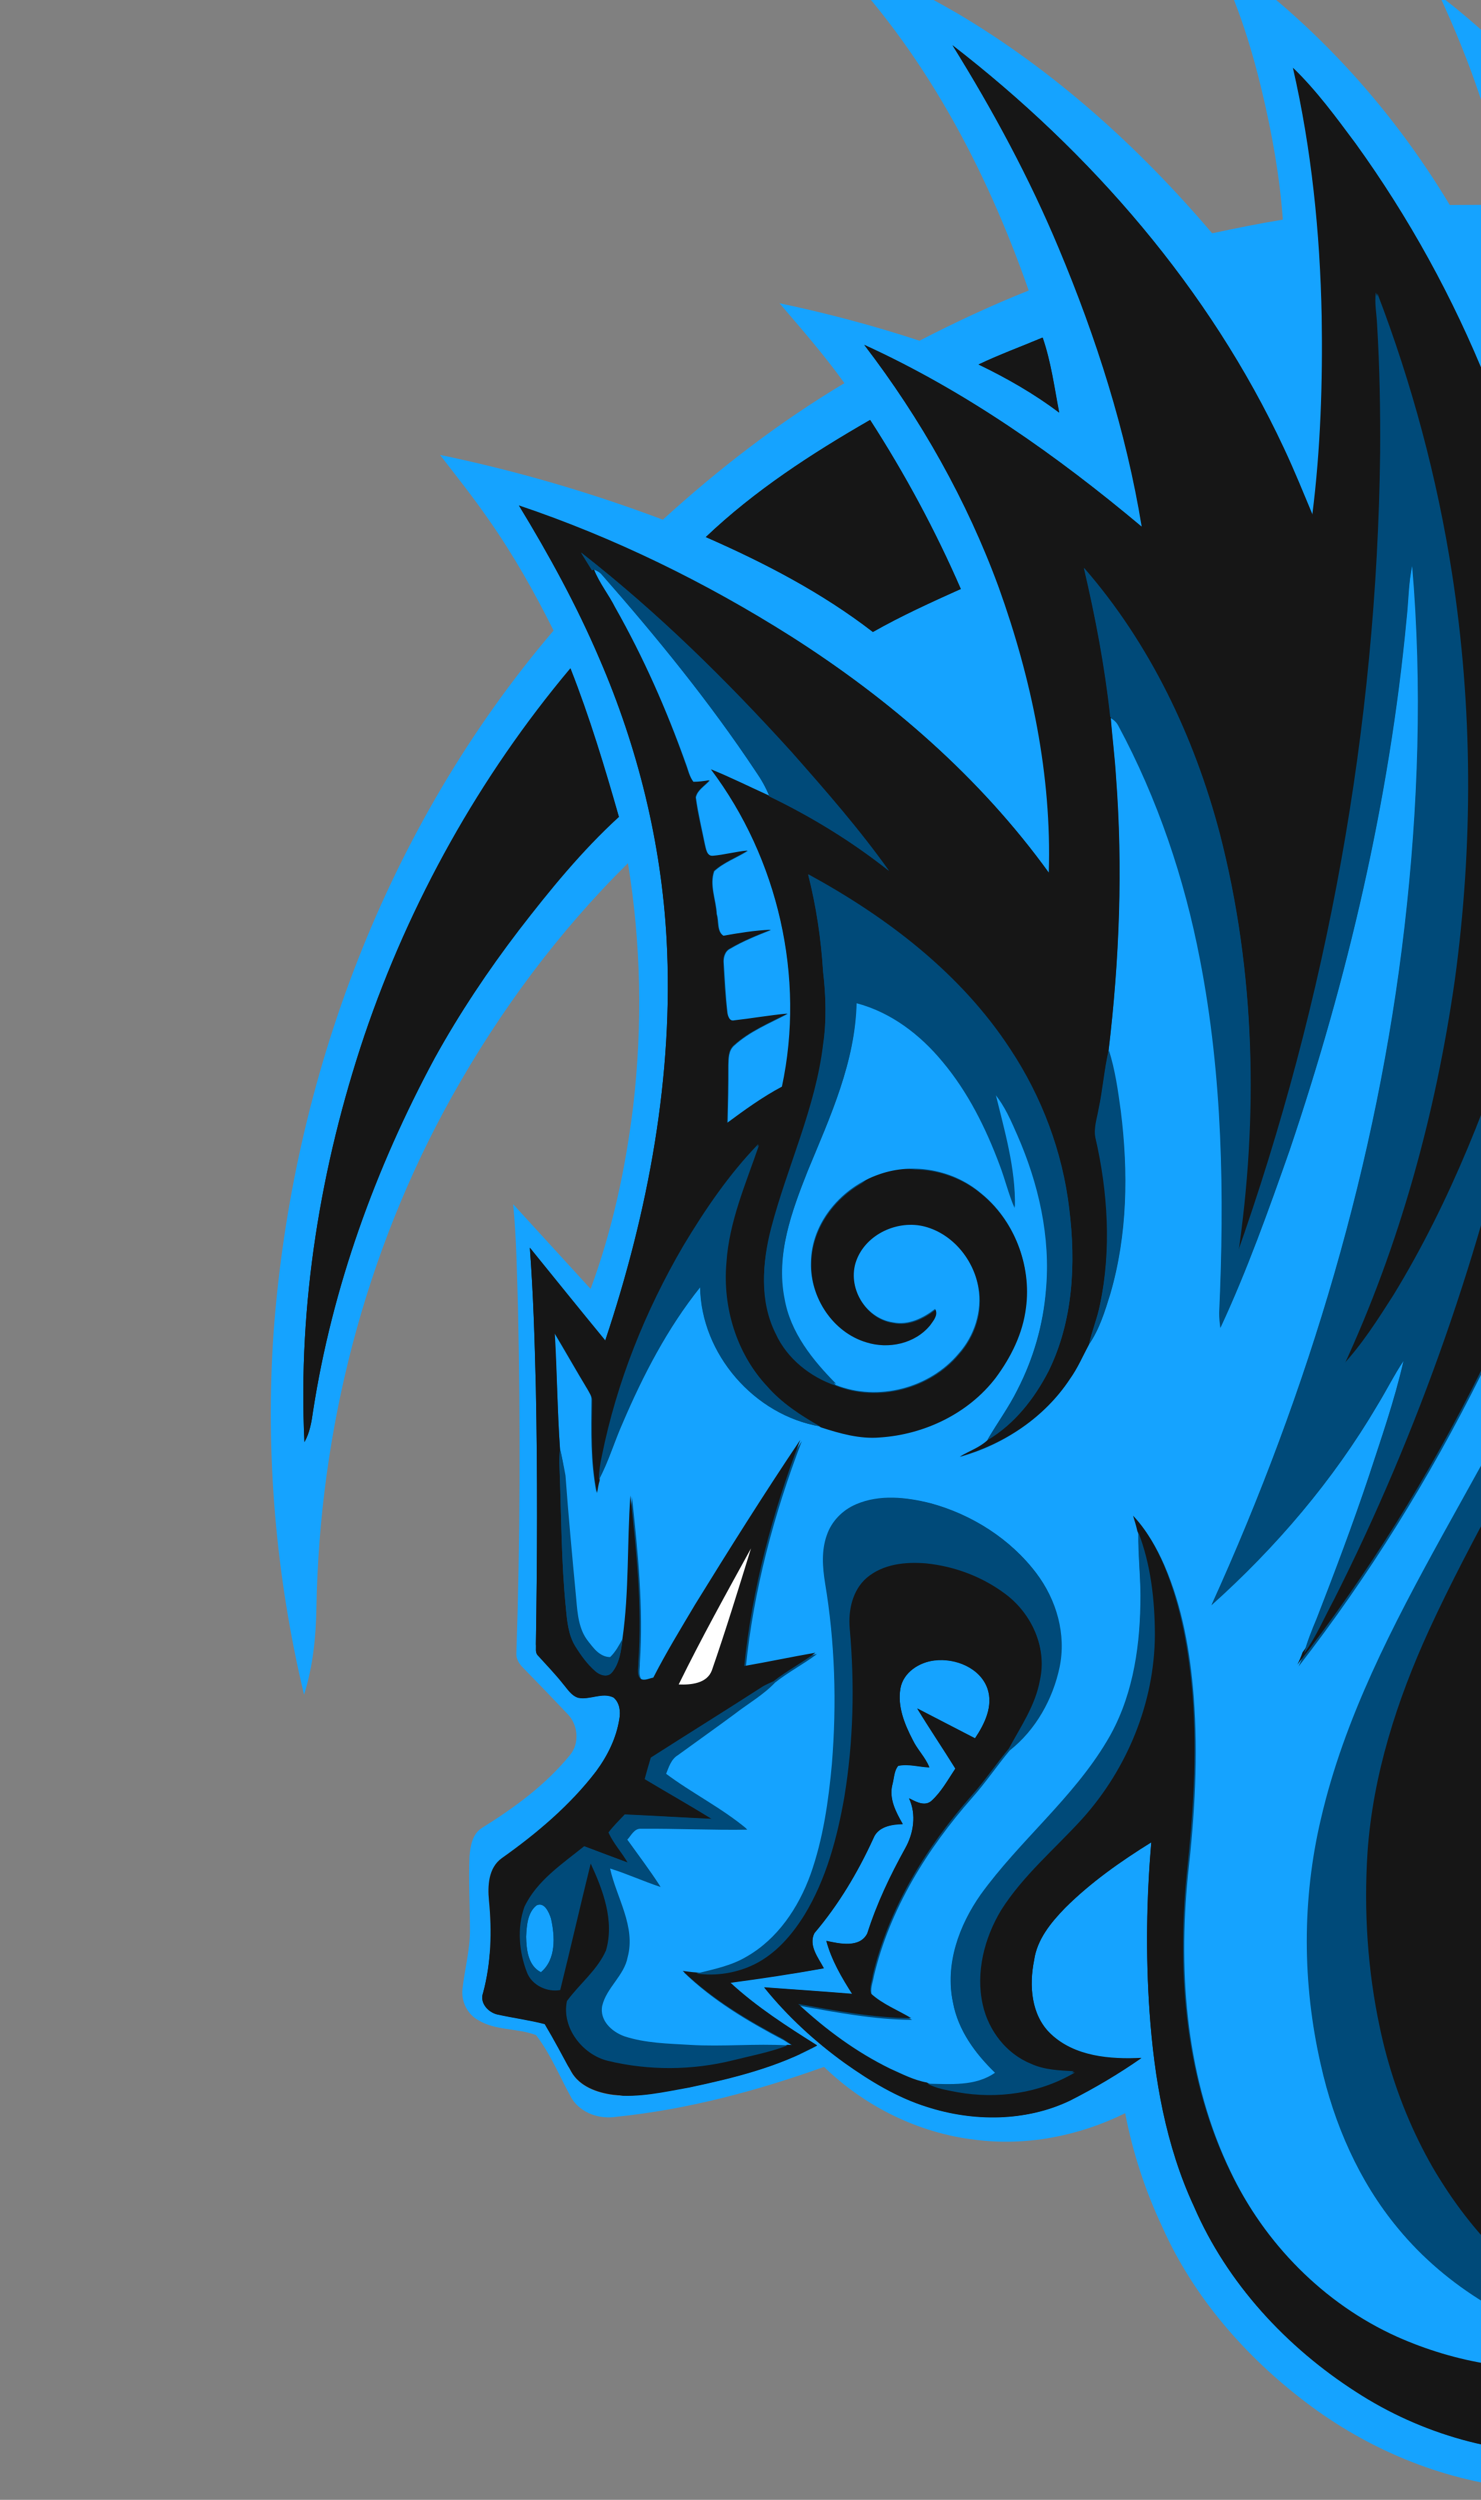 <svg width="48" height="81" viewBox="0 0 48 81" fill="none" xmlns="http://www.w3.org/2000/svg">
<rect x="0" y="0" width="48" height="81" fill="#808080" stroke="none"/>
<g clip-path="url(#clip0_3_670)">
<path d="M10.327 45.754C11.406 38.749 14.904 31.465 20.184 26.604L20.266 26.53L20.232 26.425C19.816 24.967 19.309 23.259 18.657 21.6L18.543 21.31L18.341 21.545C12.542 28.468 9.25 37.675 9.682 46.733L9.712 47.363L10.023 46.817C10.217 46.489 10.278 46.108 10.327 45.754C10.915 41.948 10.278 46.108 10.327 45.754Z" fill="#161616"/>
<path d="M61.158 5.59C60.481 6.195 59.784 6.817 59.123 7.443L59.081 7.485L59.074 7.548C58.948 8.419 58.867 9.295 58.768 10.169C56.95 9.613 54.607 8.97 52.201 8.725C51.461 6.871 50.61 5.346 49.603 4.061L49.07 3.392L49.281 4.218C50.716 9.95 51.086 15.966 50.771 21.85C50.118 15.645 47.718 9.555 44.076 4.505L43.932 4.314C43.355 3.538 42.754 2.742 42.039 2.052L41.599 1.625L41.734 2.221C42.751 6.679 42.918 11.4 42.44 15.947C40.026 10.141 35.945 5.143 30.985 1.309L30.18 0.683L30.719 1.546C33.582 6.148 35.781 11.238 36.752 16.594C33.734 14.095 30.898 12.262 28.101 10.986L27.435 10.68L27.876 11.265C31.43 15.955 33.849 21.797 33.822 27.732C29.693 22.258 23.302 18.363 16.872 16.197L16.4 16.043L16.657 16.468C21.723 24.823 22.54 33.896 19.547 43.073C18.802 42.159 18.057 41.245 17.313 40.321L16.941 39.864L16.985 40.45C17.317 44.692 17.259 49.028 17.184 53.279L17.183 53.289L17.182 53.298C17.174 53.453 17.211 53.614 17.286 53.761C17.566 54.06 17.835 54.367 18.095 54.683L18.103 54.693C18.255 54.894 18.449 55.055 18.673 55.191L18.683 55.192L18.692 55.193C19.054 55.169 19.415 55.155 19.774 55.158C19.202 54.596 15.928 62.828 15.471 64.51C15.104 65.547 17.052 65.611 17.527 65.729C18.764 67.833 19.862 68.234 22.373 67.799C23.771 67.505 25.25 67.147 26.558 66.428C30 69.252 33.54 69.339 37.097 66.828L37.227 66.741C38.09 73.533 43.585 79.889 50.897 79.647L50.703 81.359C50.661 81.732 50.618 82.105 50.576 82.478L50.561 82.615L50.693 82.667C53.351 83.705 56.008 84.753 58.656 85.79L58.877 85.88L58.904 85.643C58.975 85.015 59.046 84.387 59.118 83.749L59.372 81.501C59.435 80.945 59.497 80.399 59.56 79.844C64.018 81.593 68.467 83.341 72.925 85.091L73.146 85.18L73.173 84.943C73.691 80.447 74.172 75.947 74.719 71.445C85.687 59.095 88.506 41.269 79.835 26.725L79.826 26.715C79.787 26.655 79.776 26.589 79.793 26.517L79.795 26.508L79.796 26.499C80.355 21.556 80.914 16.612 81.474 11.669L81.489 11.533L81.357 11.481C75.186 9.058 69.016 6.627 62.835 4.212L62.729 4.173L62.647 4.246C62.152 4.707 61.65 5.157 61.158 5.59C61.65 5.157 60.481 6.195 61.158 5.59ZM79.047 14.539C78.653 18.016 78.251 21.493 77.866 24.971C77.157 25.619 76.448 26.258 75.731 26.896C70.382 24.788 65.023 22.688 59.664 20.588L61.031 8.507C61.738 7.878 62.438 7.238 63.146 6.599C68.516 8.681 73.863 10.808 79.222 12.908C79.171 13.446 79.109 13.992 79.047 14.539ZM71.269 67.956C69.928 67.177 68.521 66.65 67.032 66.37L58.984 66.354L58.605 69.704C58.535 70.323 58.466 70.933 58.396 71.552L58.38 71.689L58.513 71.741C62.997 73.502 67.481 75.273 71.966 77.034C71.769 78.773 71.572 80.512 71.376 82.241L57.79 76.905L57.107 82.941L56.948 82.877C55.572 82.334 54.185 81.79 52.809 81.247L53.539 74.792L55.012 61.774C57.602 61.781 60.183 61.787 62.773 61.795L62.376 61.473C60.14 59.643 57.905 57.805 55.668 55.975C55.849 54.382 56.028 52.798 56.208 51.205C61.871 55.838 66.703 60.718 73.518 63.398C73.321 65.137 73.124 66.875 72.927 68.614C72.381 68.396 71.825 68.176 71.269 67.956C69.997 67.462 71.825 68.176 71.269 67.956ZM34.183 65.77C33.693 65.05 33.529 64.303 33.697 63.548L33.698 63.539C34.382 61.975 35.511 60.803 37.1 60.042C36.943 62.163 36.952 64.359 37.192 66.479L36.978 66.492C35.67 66.565 34.783 66.335 34.183 65.77C33.593 65.205 34.783 66.335 34.183 65.77ZM38.668 60.764C39.051 57.303 39.554 51.874 36.88 49.027L36.37 48.48L36.575 49.195C36.621 49.357 36.669 49.51 36.706 49.671L36.713 49.69L36.72 49.709C38.612 54.58 28.297 64.984 33.371 67.079C33.625 67.2 33.895 67.258 34.159 67.288C33.239 67.682 32.156 67.799 31.07 67.612L30.971 67.591C30.673 67.539 30.393 67.489 30.15 67.351L30.124 67.339L30.097 67.336C29.753 67.278 29.42 67.121 29.105 66.974L28.964 66.912C28.144 66.506 27.337 65.972 26.522 65.272C27.517 65.448 28.54 65.611 29.563 65.616L30.236 65.618L29.657 65.276C29.23 65.052 28.816 64.803 28.422 64.537C28.393 64.386 28.478 64.202 28.495 64.056C29.164 61.237 31.032 58.986 32.854 56.823L32.865 56.806L32.876 56.789C33.297 56.08 33.641 55.326 33.897 54.535C34.947 49.896 29.134 50.501 27.368 52.505C25.527 54.593 29.253 64.769 22.59 63.766L22.581 63.765L22.572 63.764C22.47 63.762 22.362 63.74 22.253 63.728L22.171 63.719L21.609 63.637L22.015 64.033C22.98 64.963 24.164 65.659 25.207 66.22C23.771 66.694 18.116 67.529 18.575 64.944C19.038 64.434 19.46 63.882 19.83 63.306L19.831 63.297L19.832 63.288C20.093 62.285 19.92 61.288 19.312 60.306L19.237 60.15C19.591 60.283 19.936 60.414 20.289 60.546L20.768 60.72L20.503 60.285C20.314 60.005 20.125 59.716 19.937 59.427C20.063 59.285 20.199 59.144 20.326 59.001C21.233 59.049 22.142 59.087 23.049 59.134L23.756 59.168L23.161 58.797C22.479 58.388 21.797 57.978 21.105 57.577C21.15 57.426 21.197 57.256 21.243 57.086C22.475 56.303 23.765 55.251 25.112 54.675L25.151 54.66L25.171 54.644C25.621 54.336 26.071 54.027 26.53 53.719L27.124 53.27L26.381 53.398C25.694 53.523 24.997 53.657 24.31 53.782C24.578 51.415 25.244 48.945 26.083 46.745L26.255 46.285C26.324 46.329 26.394 46.365 26.462 46.409L26.48 46.42L26.498 46.423C30.858 47.819 36.416 41.967 31.862 38.538C24.003 32.614 26.221 47.977 30.253 43.058L30.286 43.016C30.482 42.826 30.534 42.61 30.459 42.381L30.364 42.158L30.173 42.302C29.719 42.647 29.317 42.777 28.956 42.708L28.947 42.707C23.557 41.941 36.069 38.027 30.9 43.777C30.005 44.846 28.418 45.257 27.131 44.742L27.121 44.741C26.286 44.462 25.588 43.867 25.265 43.139C23.545 39.68 27.258 35.223 26.833 31.487C26.774 30.54 26.648 29.613 26.445 28.723C31.168 31.387 39.605 41.977 31.888 46.535L31.869 46.542L31.858 46.559C31.578 46.748 31.293 46.91 30.999 47.061L29.802 47.774L31.136 47.399C32.688 46.966 33.992 46.035 34.803 44.808C35.03 44.438 35.238 44.065 35.429 43.681L35.441 43.654L35.444 43.627C36.011 41.146 36.359 39.858 35.658 36.847C35.607 36.564 35.715 36.263 35.764 35.992C35.873 35.359 35.981 34.726 36.09 34.093L36.091 34.084L36.092 34.074C36.521 30.444 36.447 26.867 36.155 23.248L36.147 23.155L36.121 23.142C35.978 21.882 35.758 20.566 35.441 19.128C40.212 25.044 41.008 33.487 39.93 40.732L40.28 40.818C43.675 31.272 45.439 20.813 44.872 10.671C48.66 21.436 48.169 33.846 43.352 44.227L42.875 45.261L43.652 44.427C44.303 43.726 44.829 42.91 45.333 42.118L45.367 42.067C46.962 39.454 48.287 36.386 49.526 32.441C48.225 39.292 46.312 47.724 42.106 53.444L42.095 53.462L42.083 53.488C42.041 53.612 41.981 53.734 41.93 53.858L41.29 55.279L42.229 54.067C48.133 46.464 52.369 36.894 53.71 27.327L53.723 27.209C54.302 22.093 54.239 17.678 53.545 13.709C53.906 13.777 54.276 13.856 54.643 13.953L54.739 15.55C54.997 19.783 55.799 24.106 55.152 28.357L55.151 28.366L55.15 28.375C55.1 29.467 54.968 30.549 54.772 31.633L54.742 31.814C52.595 44.839 33.919 64.606 51.335 75.529C51.307 75.858 51.27 76.186 51.233 76.513C42.064 77.689 37.904 68.413 38.668 60.764C38.925 58.414 38.297 64.456 38.668 60.764ZM26.859 62.7L26.617 62.645C27.322 61.794 27.944 60.776 28.481 59.611C28.57 59.399 28.822 59.29 29.256 59.283L29.386 59.28C28.955 60.393 28.481 61.492 27.954 62.557C27.789 62.879 27.336 62.809 26.859 62.7ZM30.119 57.445L30.404 57.449L30.295 57.188C30.118 56.882 29.939 56.586 29.751 56.297C29.568 55.953 29.369 55.516 29.346 55.071L29.578 55.457C29.97 56.073 30.361 56.688 30.752 57.304C30.549 57.632 30.322 57.929 30.068 58.223C29.966 58.303 29.817 58.24 29.608 58.134L29.547 58.099L29.092 57.882C29.128 57.729 29.142 57.519 29.213 57.379C29.517 57.386 29.819 57.402 30.119 57.445ZM30.927 55.766C30.561 55.577 30.187 55.378 29.812 55.188L29.332 54.949C29.366 53.506 32.769 54.066 31.527 56.083C31.336 55.978 31.136 55.873 30.927 55.766C30.57 55.578 31.136 55.873 30.927 55.766ZM29.308 58.34C29.403 58.553 29.441 58.788 29.422 59.035L29.406 59.015C29.107 58.649 29.001 58.277 29.092 57.882L29.308 58.34ZM26.727 63.949L26.981 63.904L26.86 63.678C26.738 63.452 26.441 62.976 26.552 62.73C26.553 62.721 26.562 62.722 26.563 62.713L26.622 62.922C26.765 63.455 27.023 63.945 27.287 64.381C26.639 64.326 25.98 64.279 25.34 64.234L25.084 64.214C25.656 64.132 26.21 64.037 26.727 63.949ZM24.081 64.359C24.212 64.337 24.352 64.325 24.474 64.302L24.628 64.495C24.854 64.778 25.108 65.056 25.372 65.335C24.918 65.025 24.484 64.709 24.081 64.359C24.221 64.338 24.484 64.709 24.081 64.359ZM18.991 60.04C19.01 60.042 19.027 60.053 19.045 60.055L18.979 60.315C18.662 61.644 18.337 62.971 18.021 64.3C16.957 64.327 16.971 62.494 17.19 61.864C17.711 61.167 18.305 60.561 18.991 60.04C19.009 60.051 18.899 60.121 18.991 60.04ZM18.522 52.131L18.518 52.084C18.389 50.779 18.159 48.494 18.332 46.965L18.334 46.946L18.336 46.928C18.283 45.926 18.239 44.935 18.195 43.934C18.419 44.319 18.643 44.704 18.876 45.09C18.922 45.169 18.968 45.257 18.994 45.352L18.995 45.5C18.98 46.448 18.97 47.433 19.167 48.387L19.351 49.283L19.527 48.381C19.55 48.255 19.574 48.129 19.608 47.994L19.62 47.968L19.623 47.94C19.647 44.633 22.103 40.282 24.128 37.865C23.267 40.267 22.79 42.933 24.747 45.026C25.139 45.476 25.616 45.825 26.107 46.129L25.829 46.55C24.564 48.435 23.394 50.303 22.412 51.889L22.389 51.932C21.947 52.666 21.493 53.417 21.091 54.192C21.034 54.213 20.968 54.224 20.911 54.236C20.898 54.106 20.904 53.977 20.909 53.849C21.033 52.102 20.861 50.358 20.646 48.434L20.286 48.44C20.176 49.976 20.247 51.552 20.028 53.076L20.024 53.112C19.718 55.244 18.612 53.045 18.522 52.131ZM19.799 19.092C19.729 18.973 19.659 18.864 19.597 18.756C22.624 21.256 25.486 24.235 27.913 27.322C27.041 26.716 26.089 26.166 25.093 25.675L25.078 25.645L25.016 25.62C24.395 25.328 23.763 25.045 23.13 24.77L22.513 24.516C22.513 24.516 22.938 25.081 22.954 25.101L22.899 25.104C22.786 25.119 22.674 25.134 22.563 25.14C21.58 23.396 21.1 21.36 20.102 19.587C20.011 19.42 19.901 19.251 19.799 19.092C19.729 18.973 19.901 19.251 19.799 19.092ZM23.084 27.541C23.047 27.462 23.029 27.378 23.011 27.292C22.908 26.811 22.816 26.321 22.732 25.841C22.852 25.679 22.98 25.528 23.133 25.398L23.154 25.372C23.59 26.003 23.976 26.664 24.293 27.364L24.229 27.366C23.911 27.404 23.399 27.447 23.084 27.541C23.059 27.519 23.084 27.541 23.084 27.541ZM23.451 29.841C23.442 29.757 23.434 29.664 23.407 29.578C23.385 29.197 23.192 28.705 23.3 28.321C23.629 28.1 23.975 27.899 24.328 27.709L24.408 27.653C24.721 28.39 24.968 29.146 25.138 29.921L24.971 29.93C24.461 29.955 23.973 30.029 23.503 30.114C23.471 30.065 23.463 29.971 23.451 29.841C23.442 29.757 23.463 29.971 23.451 29.841ZM25.436 32.666C24.884 32.732 24.333 32.799 23.78 32.875C23.642 32.389 23.597 31.886 23.646 31.375L23.631 31.18C23.616 31.067 23.646 30.969 23.738 30.888L23.748 30.88C24.162 30.641 24.607 30.46 25.041 30.288L25.195 30.232C25.353 31.034 25.436 31.854 25.436 32.666C25.436 31.854 25.119 32.694 25.436 32.666ZM23.792 34.48C23.804 33.643 24.759 33.437 25.433 33.099C25.413 33.77 25.328 34.433 25.197 35.1C24.686 35.384 24.206 35.717 23.774 36.027C23.784 35.531 23.795 35.025 23.786 34.535L23.792 34.48ZM23.613 51.868C23.732 53.181 23.296 54.017 22.286 54.392C22.714 53.546 23.16 52.702 23.613 51.868C23.383 52.598 23.16 52.702 23.613 51.868ZM55.113 15.5L54.678 13.966C55.817 14.252 56.979 14.651 58.192 15.175C58.098 16.013 58.004 16.841 57.909 17.679L57.405 22.13C57.307 22.921 57.236 23.706 57.138 24.497C56.692 21.672 56.031 18.711 55.113 15.5ZM50.633 64.865C48.11 58.236 51.878 51.498 54.732 45.671C53.957 52.683 53.154 59.701 52.361 66.711L52.247 67.712C51.564 66.907 51.026 65.951 50.633 64.865C49.987 63.16 51.026 65.951 50.633 64.865ZM64.368 53.161C61.693 52.111 59.018 51.062 56.352 50.013C56.549 48.274 56.746 46.535 56.943 44.797C61.401 46.546 65.85 48.294 70.308 50.043L70.529 50.133L70.867 47.147C70.942 46.482 71.017 45.818 71.092 45.153C72.764 43.664 74.427 42.165 76.09 40.666C75.909 42.268 75.729 43.861 75.547 45.464L74.536 54.403C73.827 55.042 73.119 55.681 72.411 56.311C69.726 55.27 67.052 54.211 64.368 53.161C61.693 52.111 67.052 54.211 64.368 53.161ZM76.543 36.587C76.486 37.087 76.456 37.6 76.362 38.106C74.647 39.654 72.931 41.203 71.218 42.742C66.742 40.982 62.258 39.221 57.773 37.459C57.851 36.767 57.929 36.075 58.009 35.374L58.649 29.721C58.812 28.273 58.977 26.817 59.141 25.369C59.849 24.74 60.557 24.101 61.266 23.462L77.323 29.769C77.066 32.045 76.8 34.311 76.543 36.587ZM77.276 48.767C77.713 44.907 78.149 41.047 78.586 37.187C80.505 45.001 79.91 53.352 75.953 60.456C76.394 56.559 76.835 52.663 77.276 48.767Z" fill="#161616"/>
<path d="M22.547 17.457L22.802 17.569C25.06 18.553 26.766 19.53 28.173 20.62L28.266 20.695L28.374 20.634C29.271 20.127 30.225 19.681 31.205 19.248L31.37 19.175L31.296 19.01C30.47 17.109 29.472 15.254 28.342 13.503L28.248 13.354L28.101 13.439C26.512 14.356 24.469 15.628 22.744 17.267L22.547 17.457Z" fill="#161616"/>
<path d="M31.291 11.808L31.64 11.977C32.646 12.46 33.484 12.96 34.223 13.514L34.606 13.797L34.52 13.335C34.374 12.508 34.199 11.695 33.977 10.886L33.914 10.704L33.731 10.775C33.035 11.056 32.339 11.346 31.65 11.646L31.291 11.808Z" fill="#161616"/>
<path d="M25.48 35.455L25.588 35.394L25.612 35.267C26.302 32.017 25.609 28.37 23.823 25.568C23.964 25.63 24.095 25.691 24.236 25.753L24.262 25.765C24.411 25.837 24.569 25.91 24.718 25.974L24.733 26.003L24.829 26.051C26.228 26.725 27.52 27.526 28.654 28.429L30.201 29.664L29.047 28.049C26.274 24.204 22.744 20.605 19.007 17.693L17.855 16.797L18.598 18.052C18.706 18.24 18.831 18.438 18.948 18.627L19.066 18.806L19.104 18.792C19.305 19.137 19.497 19.473 19.699 19.809C20.683 21.543 21.057 23.946 22.246 25.491L22.327 25.592L22.336 25.593C22.311 25.655 22.286 25.708 22.279 25.771L22.274 25.817L22.278 25.863C22.368 26.371 22.458 26.88 22.566 27.39L22.573 27.409C22.62 27.645 22.764 27.845 22.996 27.991C22.986 28 22.924 28.057 22.924 28.057L22.899 28.119C22.725 28.597 22.941 29.129 22.968 29.62L22.973 29.658L22.989 29.687C23.017 30.004 23.124 30.283 23.325 30.546L23.393 30.59C23.234 30.775 23.173 30.99 23.194 31.213L23.202 31.389C23.197 31.352 23.065 33.495 23.859 33.317C23.934 33.307 24.009 33.297 24.084 33.287C23.646 33.57 23.34 33.913 23.334 34.456L23.338 34.503C23.345 35.094 23.331 35.701 23.311 36.288L23.295 36.923L23.748 36.587C24.249 36.229 24.851 35.799 25.48 35.455Z" fill="#004A79"/>
<path d="M47.562 30.652C48.374 23.478 47.469 16.156 44.895 9.411L44.511 8.399L44.362 9.47L44.358 9.507C43.233 19.448 43.817 28.384 40.676 38.217C41.245 31.311 40.016 23.602 35.332 18.222L34.606 17.384L34.862 18.464C35.273 20.207 35.548 21.768 35.712 23.253L35.725 23.384L35.742 23.395C36.041 26.951 36.09 30.423 35.669 33.98C35.561 34.614 35.452 35.247 35.344 35.88L35.343 35.889C35.285 36.233 35.174 36.561 35.244 36.92C35.771 39.192 35.565 41.262 35.039 43.461C34.86 43.819 34.663 44.175 34.459 44.511C34.247 44.838 34.002 45.133 33.722 45.405C38.269 38.958 31.865 31.097 26.332 28.092L25.776 27.79L25.928 28.397C26.177 29.375 26.336 30.416 26.4 31.484L26.399 31.493C26.846 35.361 23.106 39.732 24.878 43.298C25.262 44.144 26.035 44.812 26.994 45.133C28.459 45.713 30.254 45.252 31.267 44.039C32.733 42.407 31.729 39.141 29.269 39.535C27.55 39.811 26.297 42.739 28.891 43.116C29.053 43.153 29.219 43.153 29.396 43.136C25.391 44.96 26.22 34.7 31.594 38.867C35.706 42.052 30.638 47.232 26.687 45.974C26.107 45.641 25.514 45.26 25.039 44.727C22.925 42.468 23.984 39.629 24.817 37.16L25.206 36.005L24.36 36.877C21.938 39.379 20.229 42.91 19.406 46.275C19.407 46.017 19.409 45.759 19.41 45.501L19.417 45.363C19.391 45.185 19.335 45.022 19.243 44.864L19.235 44.854C18.88 44.242 18.515 43.638 18.16 43.026L17.556 42.008L17.653 43.19C17.724 44.434 17.785 45.685 17.847 46.928C17.677 48.596 17.872 50.462 18.035 52.113L18.039 52.159C18.179 53.613 20.051 55.974 20.417 53.148L20.421 53.111C20.412 53.35 20.406 53.57 20.389 53.799L20.387 53.817L20.385 53.835C20.366 54.082 20.404 54.317 20.516 54.551L20.549 54.582L20.593 54.606C20.798 54.666 21.002 54.661 21.192 54.609L21.332 54.588L21.393 54.457C21.796 53.672 22.262 52.895 22.714 52.154L22.738 52.11C23.37 51.084 24.115 49.878 24.931 48.615C24.395 50.343 24.009 52.125 23.823 53.929L23.782 54.294L24.139 54.233C24.478 54.169 24.808 54.105 25.138 54.041C25.058 54.097 24.978 54.152 24.897 54.217C23.976 54.611 23.073 55.338 22.23 55.861L22.21 55.877C21.783 56.151 21.347 56.415 20.919 56.69L20.83 56.744L20.801 56.842C20.716 57.1 20.653 57.333 20.6 57.557L20.55 57.754L20.732 57.858C21.138 58.097 21.554 58.338 21.96 58.578L21.777 58.566C21.273 58.537 20.759 58.516 20.245 58.494L20.117 58.489L20.032 58.581C19.844 58.781 19.664 58.982 19.485 59.183L19.387 59.31L19.454 59.456C19.497 59.562 19.56 59.661 19.622 59.761L19.542 59.733C19.366 59.667 19.189 59.601 19.012 59.535L18.861 59.481L18.739 59.578C17.998 60.185 17.15 60.753 16.726 61.646L16.724 61.664C16.345 62.727 16.525 64.887 18.103 64.715L18.098 64.761C17.454 67.841 22.723 67.23 24.171 66.905L24.18 66.906C24.634 66.8 25.098 66.696 25.551 66.526L26.587 66.579L25.819 66.031C25.717 65.955 25.614 65.888 25.501 65.82L25.484 65.809C24.684 65.386 23.765 64.867 22.936 64.211C29.25 64.308 26.242 55.605 27.778 52.708C29.115 50.185 34.218 50.8 33.404 54.405C33.155 55.142 32.836 55.844 32.438 56.509C30.593 58.715 28.678 61.053 27.994 63.917L27.992 63.935L27.99 63.953C27.96 64.217 27.844 64.425 27.942 64.704L27.962 64.77L28.013 64.813C28.113 64.907 28.224 64.984 28.335 65.062C27.542 64.981 26.747 64.836 25.97 64.693L24.959 64.504L25.661 65.146C26.68 66.082 27.679 66.785 28.709 67.298L28.849 67.36C29.182 67.518 29.532 67.677 29.92 67.758C30.217 67.902 30.533 67.966 30.84 68.019L30.939 68.039C32.377 68.285 33.787 68.048 34.925 67.366L35.697 66.9L34.753 66.848C34.322 66.827 33.882 66.805 33.505 66.633C30.042 65.209 33.282 61.675 34.378 59.974C36.358 56.897 38.211 54.866 37.495 50.931C39.721 56.355 37.11 62.311 38.659 67.853C40.234 73.489 45.297 77.796 51.417 76.922L51.633 76.891L51.656 76.681C51.704 76.263 51.75 75.853 51.788 75.433L51.798 75.268L51.651 75.178C34.605 64.656 53.035 44.861 55.178 31.873L55.208 31.692C55.414 30.6 55.538 29.507 55.59 28.398C56.042 25.378 55.829 22.127 55.56 19.128C56.125 21.469 56.54 23.664 56.83 25.827L57.083 27.672L57.374 25.833C57.566 24.62 57.66 23.385 57.817 22.159L58.321 17.707C58.421 16.824 58.52 15.95 58.62 15.067L58.642 14.867L58.457 14.79C56.664 14.016 54.99 13.494 53.344 13.207L52.956 13.135L53.032 13.522C53.769 17.515 53.837 21.966 53.251 27.146L53.239 27.256C52.068 35.569 48.68 43.834 44.011 50.783C47.157 44.252 49.702 36.841 50.395 29.571L50.404 29.489L49.879 29.402L49.861 29.483C48.807 33.743 47.25 38.057 44.962 41.809L44.929 41.861C44.84 41.998 44.749 42.144 44.66 42.282C46.157 38.588 47.113 34.621 47.562 30.652ZM18.887 62.674C18.995 62.207 19.114 61.722 19.233 61.247C19.512 61.878 19.569 62.511 19.407 63.129C19.138 63.551 18.835 63.95 18.499 64.308C18.626 63.76 18.76 63.222 18.887 62.674C18.995 62.207 18.76 63.222 18.887 62.674Z" fill="#004A79"/>
<path d="M55.307 44.667L55.486 43.083L54.789 44.516C51.505 51.29 45.746 61.445 52.187 68.323L52.59 68.756L52.817 66.753C53.047 64.714 53.278 62.675 53.51 60.627L53.512 60.608C54.113 55.301 54.714 49.984 55.307 44.667Z" fill="#004A79"/>
<path d="M9.854 54.912C8.941 51.084 8.597 47.117 8.866 43.192C9.469 34.925 12.541 26.762 17.942 20.431C17.318 19.18 16.634 17.968 15.832 16.827C15.333 16.106 14.792 15.427 14.261 14.74C16.721 15.249 19.139 15.956 21.483 16.839C23.302 15.182 25.252 13.679 27.368 12.415C26.723 11.513 25.988 10.673 25.264 9.826C26.795 10.147 28.308 10.549 29.801 11.04C30.957 10.443 32.134 9.894 33.341 9.413C31.955 5.448 29.934 1.632 26.976 -1.395C28.395 -0.976 29.74 -0.317 31.02 0.428C34.166 2.286 36.918 4.774 39.286 7.559C40.051 7.397 40.806 7.242 41.577 7.117C41.477 5.714 41.228 4.33 40.903 2.966C40.528 1.393 40.03 -0.157 39.27 -1.589C42.404 0.536 45.04 3.397 46.987 6.642C47.606 6.638 48.224 6.634 48.84 6.648C48.471 4.283 47.65 2.005 46.65 -0.155C49.237 1.834 51.397 4.338 53.214 7.024C54.6 7.245 55.999 7.505 57.372 7.844C57.416 7.453 57.46 7.062 57.504 6.67C59.136 5.204 60.768 3.739 62.4 2.273C69.356 5.005 76.322 7.739 83.277 10.481C82.691 15.661 82.104 20.85 81.517 26.03C83.959 30.206 85.63 34.83 86.389 39.609C87.393 45.891 86.785 52.406 84.731 58.415C82.966 63.582 80.092 68.365 76.377 72.352C76.204 72.498 76.25 72.743 76.209 72.941C75.669 77.794 75.11 82.655 74.561 87.507C70.033 85.722 65.495 83.945 60.967 82.161C60.739 84.172 60.511 86.184 60.283 88.196C56.452 86.693 52.62 85.19 48.781 83.677C48.897 82.648 49.013 81.629 49.128 80.609C46.669 80.34 44.311 79.344 42.349 77.859C40.37 76.363 38.68 74.429 37.666 72.148C37.116 70.979 36.712 69.744 36.468 68.472C34.965 69.214 33.258 69.547 31.595 69.331C29.766 69.115 28.029 68.254 26.708 66.971C24.536 67.748 22.283 68.351 19.979 68.588C19.434 68.674 18.839 68.477 18.533 68C18.15 67.311 17.856 66.568 17.374 65.942C16.764 65.707 16.062 65.803 15.493 65.453C15.137 65.255 14.945 64.837 14.989 64.446C15.061 63.809 15.233 63.183 15.232 62.546C15.23 61.744 15.182 60.946 15.217 60.147C15.246 59.809 15.309 59.42 15.626 59.225C16.677 58.57 17.693 57.827 18.475 56.865C18.794 56.486 18.734 55.88 18.395 55.537C17.917 55.031 17.438 54.535 16.951 54.037C16.826 53.912 16.725 53.753 16.736 53.57C16.861 49.859 16.868 46.135 16.79 42.42C16.753 41.281 16.743 40.146 16.631 39.018C17.468 39.933 18.305 40.848 19.142 41.764C19.846 39.861 20.275 37.863 20.522 35.844C20.827 33.223 20.778 30.562 20.352 27.969C18.1 30.194 16.195 32.763 14.647 35.529C11.826 40.576 10.354 46.329 10.255 52.099C10.24 53.047 10.141 54.004 9.854 54.912ZM9.867 46.726C10.04 46.423 10.098 46.07 10.146 45.725C10.765 41.719 12.162 37.848 14.087 34.286C14.887 32.837 15.819 31.448 16.825 30.133C17.819 28.844 18.858 27.569 20.061 26.47C19.599 24.85 19.11 23.227 18.493 21.664C15.552 25.167 13.277 29.224 11.809 33.558C10.39 37.786 9.653 42.267 9.867 46.726ZM19.425 21.336C20.667 24.215 21.433 27.298 21.604 30.434C21.842 34.85 21.01 39.264 19.616 43.44C18.788 42.443 17.98 41.439 17.172 40.434C17.286 41.95 17.335 43.468 17.367 44.984C17.423 47.747 17.413 50.521 17.368 53.282C17.382 53.403 17.338 53.546 17.429 53.639C17.708 53.947 17.996 54.247 18.255 54.572C18.393 54.735 18.517 54.943 18.739 55.014C19.118 55.093 19.517 54.825 19.884 55.005C20.086 55.175 20.118 55.465 20.072 55.709C19.974 56.325 19.688 56.901 19.317 57.403C18.472 58.515 17.393 59.416 16.26 60.219C15.83 60.521 15.8 61.108 15.847 61.592C15.946 62.59 15.924 63.602 15.657 64.577C15.538 64.895 15.816 65.203 16.113 65.274C16.625 65.387 17.143 65.455 17.654 65.586C17.956 66.091 18.229 66.61 18.512 67.131C18.78 67.613 19.356 67.817 19.874 67.885C20.702 67.978 21.526 67.786 22.345 67.639C23.762 67.338 25.204 66.985 26.482 66.281C25.501 65.663 24.521 65.036 23.669 64.248C24.68 64.113 25.693 63.961 26.7 63.779C26.517 63.445 26.194 63.04 26.396 62.639C27.183 61.714 27.809 60.66 28.313 59.555C28.465 59.185 28.906 59.115 29.258 59.108C29.043 58.724 28.807 58.283 28.923 57.826C28.983 57.621 28.974 57.38 29.111 57.22C29.442 57.147 29.789 57.26 30.12 57.27C29.99 56.951 29.733 56.7 29.584 56.389C29.319 55.879 29.08 55.299 29.183 54.711C29.28 54.187 29.796 53.858 30.291 53.804C30.964 53.723 31.767 54.045 32.004 54.717C32.198 55.283 31.912 55.859 31.6 56.331C30.973 56.011 30.355 55.683 29.727 55.363C30.124 56.016 30.558 56.656 30.964 57.31C30.72 57.67 30.509 58.07 30.181 58.365C29.958 58.542 29.673 58.372 29.462 58.274C29.707 58.8 29.611 59.407 29.334 59.901C28.857 60.778 28.422 61.688 28.11 62.648C27.87 63.137 27.206 62.979 26.782 62.894C26.952 63.513 27.276 64.075 27.62 64.612C26.671 64.532 25.719 64.471 24.768 64.4C25.52 65.333 26.413 66.153 27.385 66.854C28.205 67.435 29.076 67.967 30.046 68.27C31.55 68.754 33.246 68.752 34.679 68.066C35.482 67.659 36.252 67.202 36.993 66.687C35.981 66.748 34.83 66.654 34.057 65.912C33.415 65.305 33.349 64.338 33.516 63.518C33.611 62.846 34.06 62.298 34.519 61.825C35.35 60.996 36.322 60.313 37.314 59.697C37.163 61.515 37.131 63.346 37.256 65.177C37.408 67.342 37.779 69.523 38.698 71.499C39.773 73.981 41.687 76.051 43.956 77.507C46.061 78.87 48.588 79.598 51.101 79.468C50.987 80.478 50.872 81.498 50.757 82.508C53.415 83.546 56.063 84.593 58.721 85.631C58.948 83.62 59.175 81.617 59.403 79.605C63.931 81.38 68.46 83.165 72.989 84.941C73.509 80.427 73.993 75.899 74.541 71.388C75.059 70.801 75.62 70.247 76.112 69.638C80.294 64.709 83.011 58.626 84.189 52.287C84.825 49.031 85.038 45.68 84.72 42.38C84.195 36.918 82.487 31.561 79.674 26.845C79.602 26.744 79.579 26.622 79.61 26.506C80.17 21.562 80.729 16.619 81.289 11.676C75.118 9.253 68.948 6.822 62.767 4.407C61.603 5.483 60.39 6.508 59.244 7.595C59.109 8.539 59.029 9.489 58.914 10.425C56.678 9.739 54.394 9.14 52.06 8.912C51.401 7.233 50.562 5.608 49.45 4.191C50.153 7.018 50.6 9.918 50.833 12.83C51.12 16.643 51.129 20.48 50.781 24.285C50.703 23.179 50.636 22.065 50.474 20.968C49.682 15.097 47.398 9.445 43.931 4.645C43.297 3.808 42.676 2.945 41.919 2.214C42.524 4.855 42.799 7.56 42.852 10.268C42.886 12.411 42.817 14.569 42.549 16.697C42.244 15.97 41.949 15.236 41.614 14.525C39.202 9.366 35.368 4.949 30.883 1.482C32.194 3.585 33.375 5.774 34.333 8.068C35.545 10.962 36.512 13.985 37.019 17.085C34.275 14.774 31.303 12.676 28.023 11.19C29.855 13.582 31.353 16.232 32.388 19.06C33.456 22.011 34.106 25.146 34.007 28.297C31.776 25.205 28.846 22.66 25.636 20.628C22.874 18.887 19.922 17.437 16.831 16.396C17.787 17.97 18.689 19.612 19.425 21.336ZM22.876 17.402C24.782 18.236 26.646 19.203 28.291 20.477C29.207 19.954 30.17 19.509 31.14 19.084C30.314 17.184 29.323 15.347 28.201 13.607C26.308 14.693 24.457 15.894 22.876 17.402ZM31.715 11.81C32.632 12.255 33.516 12.761 34.332 13.37C34.175 12.559 34.066 11.726 33.796 10.939C33.099 11.229 32.397 11.482 31.715 11.81Z" fill="#15A3FF"/>
<path d="M19.935 19.679C19.724 19.268 19.425 18.893 19.253 18.458C19.35 18.497 19.438 18.535 19.502 18.616C21.283 20.643 23 22.746 24.497 24.999C24.671 25.249 24.817 25.505 24.933 25.786C24.31 25.503 23.69 25.203 23.056 24.937C25.227 27.829 26.111 31.672 25.359 35.22C24.731 35.555 24.159 35.969 23.585 36.393C23.601 35.768 23.615 35.152 23.612 34.525C23.619 34.304 23.611 34.045 23.796 33.882C24.299 33.422 24.937 33.163 25.535 32.852C24.957 32.907 24.392 33.009 23.813 33.072C23.651 33.118 23.583 32.908 23.578 32.787C23.518 32.264 23.494 31.736 23.461 31.216C23.444 31.039 23.496 30.823 23.671 30.742C24.087 30.494 24.54 30.315 24.994 30.135C24.484 30.161 23.968 30.241 23.46 30.331C23.236 30.186 23.311 29.853 23.236 29.623C23.214 29.16 22.992 28.683 23.153 28.231C23.463 27.943 23.885 27.797 24.242 27.57C23.87 27.602 23.498 27.707 23.126 27.739C22.912 27.761 22.886 27.5 22.848 27.348C22.747 26.848 22.628 26.355 22.557 25.84C22.602 25.605 22.848 25.467 23.007 25.291C22.828 25.317 22.66 25.344 22.484 25.343C22.347 25.171 22.308 24.945 22.23 24.742C21.599 22.984 20.841 21.284 19.935 19.679Z" fill="#15A3FF"/>
<path d="M18.15 46.944C18.061 45.689 18.057 44.425 17.958 43.179C18.314 43.782 18.668 44.402 19.033 45.006C19.094 45.115 19.174 45.225 19.169 45.353C19.158 46.348 19.135 47.36 19.328 48.35C19.352 48.214 19.377 48.078 19.41 47.944C19.716 47.361 19.909 46.719 20.18 46.113C20.845 44.557 21.635 43.032 22.698 41.705C22.729 43.876 24.45 45.859 26.594 46.221C27.208 46.42 27.851 46.603 28.503 46.548C29.943 46.453 31.366 45.775 32.252 44.621C32.751 43.959 33.144 43.182 33.238 42.345C33.421 40.973 32.867 39.518 31.776 38.648C30.883 37.901 29.6 37.664 28.506 38.047C27.298 38.455 26.293 39.595 26.282 40.912C26.249 42.024 26.98 43.139 28.059 43.464C28.78 43.694 29.649 43.506 30.131 42.915C30.24 42.771 30.388 42.603 30.308 42.41C29.924 42.707 29.445 42.948 28.94 42.845C28.033 42.715 27.423 41.668 27.741 40.81C28.06 39.952 29.09 39.487 29.958 39.715C30.862 39.955 31.551 40.798 31.706 41.71C31.841 42.472 31.583 43.282 31.066 43.86C30.128 44.98 28.456 45.418 27.088 44.876C26.326 44.107 25.607 43.215 25.417 42.123C25.127 40.689 25.657 39.265 26.175 37.95C26.898 36.206 27.716 34.436 27.75 32.504C28.87 32.796 29.82 33.521 30.55 34.406C31.37 35.384 31.949 36.547 32.395 37.741C32.573 38.203 32.684 38.686 32.882 39.142C32.913 37.882 32.545 36.66 32.248 35.456C32.572 35.852 32.768 36.317 32.973 36.783C33.662 38.354 34.056 40.086 33.899 41.802C33.808 42.935 33.489 44.042 32.969 45.053C32.683 45.62 32.303 46.13 31.991 46.685C31.734 46.923 31.398 47.032 31.102 47.211C32.53 46.81 33.846 45.936 34.669 44.692C34.911 44.35 35.075 43.954 35.283 43.581C35.624 43.094 35.801 42.515 35.976 41.945C36.534 40.025 36.562 37.991 36.314 36.026C36.223 35.362 36.132 34.697 35.928 34.056C36.279 31.117 36.385 28.142 36.167 25.185C36.128 24.545 36.045 23.899 35.996 23.267C36.1 23.325 36.192 23.409 36.245 23.516C37.517 25.882 38.387 28.461 38.891 31.09C39.626 34.862 39.687 38.723 39.513 42.548C39.512 42.714 39.531 42.872 39.55 43.031C40.416 41.165 41.105 39.233 41.785 37.3C43.67 31.723 45.024 25.948 45.577 20.082C45.643 19.499 45.637 18.899 45.767 18.324C46.1 22.225 45.968 26.156 45.52 30.033C44.641 37.642 42.418 45.062 39.262 52.016C41.355 50.142 43.205 47.972 44.631 45.552C44.925 45.069 45.176 44.562 45.487 44.1C45.194 45.385 44.758 46.627 44.349 47.88C43.834 49.417 43.256 50.938 42.669 52.457C42.507 52.835 42.363 53.206 42.254 53.599C42.203 53.732 42.142 53.863 42.09 53.996C46.645 48.122 49.961 41.314 52.03 34.191C52.672 31.94 53.215 29.669 53.541 27.354C54.069 22.767 54.166 18.085 53.326 13.527C55.071 13.835 56.76 14.386 58.386 15.096C58.118 17.463 57.85 19.83 57.583 22.187C57.427 23.405 57.334 24.63 57.142 25.844C56.668 22.37 55.894 18.944 54.938 15.581C54.997 16.529 55.176 17.471 55.254 18.411C55.513 20.93 55.622 23.468 55.529 26.003C55.484 26.809 55.475 27.619 55.357 28.417C55.134 28.918 55.1 29.467 54.995 29.99C54.278 33.717 53.048 37.33 51.477 40.785C50.087 43.864 48.399 46.799 46.775 49.75C45.171 52.676 43.587 55.677 42.829 58.948C42.212 61.552 42.224 64.301 42.822 66.913C43.251 68.833 44.054 70.695 45.321 72.212C46.893 74.123 49.135 75.419 51.506 76.056C51.481 76.274 51.448 76.483 51.433 76.702C49.361 77.002 47.209 76.63 45.305 75.769C42.937 74.699 41.02 72.739 39.901 70.4C38.459 67.424 38.18 64.018 38.502 60.763C38.72 58.842 38.838 56.901 38.688 54.966C38.575 53.524 38.324 52.076 37.747 50.738C37.498 50.166 37.191 49.624 36.763 49.17C36.809 49.332 36.864 49.495 36.9 49.665C36.885 50.447 36.991 51.224 36.967 52.005C36.95 53.543 36.68 55.117 35.875 56.446C34.77 58.303 33.048 59.666 31.791 61.405C31.079 62.403 30.632 63.662 30.89 64.89C31.055 65.794 31.615 66.549 32.263 67.175C31.622 67.628 30.802 67.544 30.065 67.535C29.649 67.46 29.265 67.269 28.88 67.087C27.788 66.549 26.802 65.81 25.9 64.989C27.11 65.209 28.329 65.439 29.563 65.45C29.123 65.188 28.637 64.995 28.261 64.657C28.191 64.455 28.29 64.236 28.322 64.037C28.835 61.864 30.042 59.916 31.512 58.248C31.945 57.762 32.312 57.214 32.727 56.717C33.568 56.056 34.123 55.058 34.342 54.023C34.563 52.96 34.247 51.845 33.597 50.988C32.756 49.869 31.516 49.093 30.184 48.721C29.395 48.521 28.53 48.423 27.765 48.751C27.329 48.932 26.974 49.307 26.812 49.759C26.627 50.254 26.676 50.795 26.757 51.302C27.074 53.228 27.136 55.208 26.98 57.154C26.87 58.368 26.704 59.594 26.288 60.745C25.899 61.817 25.221 62.838 24.206 63.414C23.712 63.709 23.136 63.828 22.586 63.959C22.449 63.953 22.304 63.927 22.168 63.912C23.115 64.831 24.256 65.504 25.413 66.114C25.516 66.181 25.611 66.238 25.713 66.314L25.557 66.306C24.503 66.251 23.439 66.361 22.387 66.288C21.673 66.244 20.946 66.236 20.261 66.01C19.845 65.862 19.419 65.463 19.52 64.986C19.659 64.403 20.229 64.015 20.342 63.42C20.612 62.417 19.98 61.489 19.773 60.543C20.326 60.716 20.86 60.961 21.411 61.143C21.074 60.617 20.697 60.122 20.331 59.61C20.456 59.477 20.557 59.239 20.777 59.255C21.921 59.246 23.076 59.303 24.222 59.285C23.404 58.603 22.435 58.124 21.586 57.484C21.675 57.264 21.75 57.005 21.968 56.873C22.581 56.426 23.202 55.989 23.806 55.541C24.241 55.203 24.733 54.927 25.121 54.519C25.546 54.18 26.046 53.923 26.479 53.594C25.708 53.728 24.943 53.89 24.172 54.024C24.429 51.508 25.084 49.056 25.987 46.697C24.812 48.445 23.688 50.235 22.581 52.028C22.106 52.804 21.64 53.581 21.225 54.401C21.084 54.422 20.936 54.506 20.806 54.436C20.675 54.283 20.746 54.07 20.738 53.894C20.859 52.091 20.675 50.291 20.482 48.499C20.371 50.044 20.443 51.611 20.224 53.144C20.107 53.361 19.99 53.579 19.814 53.743C19.474 53.742 19.252 53.421 19.058 53.178C18.76 52.794 18.716 52.291 18.677 51.817C18.551 50.484 18.426 49.151 18.328 47.812C18.272 47.492 18.211 47.218 18.15 46.944Z" fill="#15A3FF"/>
<path d="M17.531 63.904C17.112 63.69 17.061 63.168 17.052 62.752C17.073 62.404 17.095 61.973 17.388 61.739C17.643 61.611 17.796 61.97 17.857 62.161C17.985 62.738 18.029 63.49 17.531 63.904Z" fill="#15A3FF"/>
<path d="M9.867 46.726C9.653 42.267 10.39 37.786 11.809 33.558C13.277 29.224 15.544 25.157 18.485 21.654C19.1 23.226 19.591 24.84 20.053 26.46C18.849 27.568 17.811 28.834 16.817 30.123C15.809 31.456 14.887 32.837 14.087 34.286C12.172 37.849 10.766 41.719 10.146 45.725C10.098 46.07 10.04 46.423 9.867 46.726Z" fill="#161616"/>
<path d="M19.425 21.336C18.689 19.612 17.787 17.97 16.815 16.375C19.905 17.416 22.867 18.867 25.62 20.608C28.828 22.649 31.759 25.184 33.991 28.277C34.09 25.125 33.43 21.99 32.372 19.039C31.337 16.211 29.838 13.562 28.007 11.169C31.286 12.665 34.248 14.761 37.003 17.065C36.496 13.965 35.529 10.942 34.316 8.048C33.359 5.754 32.177 3.573 30.867 1.461C35.352 4.928 39.185 9.345 41.598 14.505C41.933 15.216 42.228 15.941 42.533 16.676C42.802 14.54 42.87 12.39 42.836 10.247C42.783 7.54 42.508 4.835 41.903 2.194C42.66 2.925 43.291 3.78 43.915 4.625C47.382 9.425 49.666 15.077 50.458 20.948C50.619 22.054 50.687 23.159 50.765 24.265C51.113 20.459 51.113 16.624 50.816 12.81C50.584 9.898 50.145 7.008 49.434 4.171C50.555 5.589 51.385 7.213 52.044 8.892C54.378 9.119 56.662 9.719 58.898 10.405C59.014 9.459 59.094 8.51 59.228 7.575C60.374 6.488 61.588 5.454 62.751 4.387C68.932 6.801 75.102 9.233 81.272 11.655C80.713 16.599 80.154 21.542 79.594 26.485C79.572 26.603 79.586 26.724 79.657 26.824C82.489 31.543 84.197 36.9 84.721 42.371C85.038 45.68 84.826 49.022 84.19 52.278C83.013 58.608 80.295 64.7 76.114 69.629C75.621 70.237 75.06 70.792 74.542 71.379C73.994 75.89 73.519 80.418 72.99 84.932C68.461 83.156 63.933 81.371 59.404 79.596C59.176 81.608 58.949 83.61 58.721 85.622C56.064 84.584 53.416 83.537 50.758 82.499C50.873 81.489 50.988 80.469 51.102 79.458C48.589 79.589 46.062 78.86 43.957 77.497C41.697 76.043 39.773 73.981 38.699 71.49C37.78 69.514 37.409 67.333 37.257 65.168C37.131 63.346 37.154 61.514 37.315 59.688C36.323 60.304 35.352 60.987 34.52 61.815C34.061 62.289 33.613 62.828 33.517 63.509C33.351 64.329 33.416 65.296 34.058 65.903C34.832 66.636 35.983 66.729 36.994 66.678C36.263 67.194 35.483 67.65 34.681 68.057C33.238 68.742 31.542 68.744 30.047 68.261C29.077 67.958 28.206 67.426 27.386 66.844C26.414 66.144 25.521 65.324 24.769 64.391C25.72 64.462 26.672 64.523 27.622 64.603C27.277 64.066 26.944 63.503 26.783 62.885C27.206 62.979 27.871 63.128 28.111 62.639C28.413 61.678 28.848 60.768 29.335 59.892C29.611 59.407 29.708 58.791 29.464 58.265C29.673 58.372 29.958 58.542 30.182 58.355C30.51 58.061 30.72 57.67 30.965 57.301C30.559 56.646 30.134 56.008 29.729 55.354C30.356 55.674 30.974 56.002 31.601 56.322C31.912 55.859 32.198 55.283 32.005 54.708C31.769 54.026 30.965 53.714 30.292 53.795C29.796 53.858 29.271 54.177 29.184 54.702C29.081 55.29 29.32 55.87 29.585 56.379C29.734 56.691 29.992 56.933 30.121 57.261C29.781 57.25 29.444 57.138 29.113 57.211C28.974 57.38 28.974 57.62 28.924 57.817C28.799 58.273 29.035 58.714 29.259 59.099C28.907 59.106 28.466 59.176 28.314 59.546C27.811 60.65 27.184 61.704 26.397 62.63C26.195 63.031 26.519 63.427 26.701 63.77C25.694 63.952 24.682 64.095 23.67 64.239C24.522 65.027 25.502 65.654 26.483 66.272C25.205 66.976 23.763 67.329 22.346 67.629C21.528 67.767 20.703 67.969 19.875 67.875C19.357 67.808 18.781 67.604 18.513 67.122C18.23 66.601 17.957 66.082 17.655 65.577C17.144 65.446 16.626 65.378 16.113 65.265C15.817 65.194 15.539 64.886 15.658 64.568C15.915 63.601 15.947 62.581 15.848 61.583C15.801 61.099 15.83 60.521 16.261 60.21C17.394 59.407 18.474 58.497 19.319 57.394C19.689 56.892 19.974 56.325 20.073 55.699C20.119 55.456 20.087 55.166 19.885 54.996C19.518 54.816 19.119 55.084 18.741 55.005C18.517 54.943 18.403 54.727 18.256 54.563C18.008 54.23 17.709 53.938 17.43 53.63C17.339 53.537 17.383 53.394 17.369 53.273C17.415 50.503 17.424 47.738 17.368 44.974C17.327 43.458 17.287 41.941 17.173 40.425C17.99 41.431 18.798 42.435 19.617 43.431C21.012 39.255 21.843 34.841 21.605 30.425C21.433 27.298 20.676 24.216 19.425 21.336ZM19.186 18.478L19.253 18.458C19.425 18.893 19.725 19.259 19.935 19.679C20.85 21.294 21.599 22.984 22.212 24.731C22.291 24.934 22.331 25.15 22.467 25.332C22.642 25.333 22.82 25.307 22.989 25.28C22.84 25.457 22.594 25.595 22.54 25.828C22.603 26.334 22.73 26.837 22.831 27.337C22.869 27.488 22.894 27.75 23.109 27.728C23.481 27.696 23.853 27.591 24.225 27.559C23.868 27.786 23.454 27.933 23.136 28.22C22.976 28.662 23.197 29.148 23.218 29.612C23.294 29.842 23.21 30.173 23.443 30.32C23.951 30.229 24.458 30.148 24.977 30.124C24.523 30.303 24.079 30.484 23.654 30.731C23.478 30.821 23.427 31.028 23.444 31.205C23.467 31.733 23.499 32.262 23.561 32.776C23.575 32.898 23.634 33.107 23.796 33.061C24.366 32.996 24.94 32.895 25.518 32.841C24.92 33.151 24.282 33.411 23.778 33.87C23.594 34.034 23.602 34.293 23.595 34.514C23.598 35.141 23.583 35.757 23.568 36.382C24.141 35.958 24.714 35.544 25.342 35.209C26.103 31.662 25.219 27.819 23.039 24.926C23.674 25.182 24.293 25.492 24.916 25.775L24.931 25.804C26.303 26.466 27.614 27.269 28.807 28.216C27.844 26.871 26.749 25.622 25.655 24.374C23.549 22.043 21.301 19.833 18.827 17.903C18.952 18.102 19.069 18.29 19.186 18.478ZM18.15 46.944C18.126 47.153 18.122 47.356 18.134 47.569C18.194 49.079 18.188 50.599 18.34 52.11C18.384 52.53 18.417 52.977 18.643 53.343C18.83 53.641 19.037 53.932 19.298 54.155C19.44 54.282 19.689 54.365 19.828 54.197C20.083 53.894 20.13 53.484 20.173 53.102C20.394 51.559 20.321 50.002 20.431 48.456C20.625 50.248 20.818 52.05 20.688 53.851C20.695 54.027 20.624 54.25 20.755 54.394C20.884 54.473 21.043 54.38 21.174 54.358C21.589 53.547 22.064 52.771 22.531 51.985C23.637 50.193 24.762 48.402 25.937 46.654C25.034 49.014 24.378 51.466 24.121 53.982C24.892 53.848 25.657 53.685 26.429 53.551C25.995 53.88 25.496 54.137 25.07 54.476C24.954 54.528 24.837 54.579 24.729 54.64C23.525 55.417 22.306 56.173 21.093 56.949C21.021 57.181 20.957 57.413 20.894 57.646C21.62 58.078 22.348 58.492 23.063 58.933C22.127 58.892 21.193 58.832 20.248 58.79C20.07 58.981 19.873 59.171 19.721 59.375C19.875 59.725 20.147 60.014 20.34 60.349C19.87 60.176 19.401 60.003 18.933 59.821C18.223 60.395 17.396 60.938 16.996 61.787C16.753 62.469 16.822 63.242 17.078 63.908C17.242 64.332 17.709 64.532 18.141 64.461C18.471 63.088 18.792 61.723 19.131 60.35C19.539 61.227 19.923 62.238 19.639 63.202C19.354 63.843 18.778 64.284 18.375 64.838C18.195 65.694 18.871 66.563 19.697 66.758C21.008 67.072 22.4 67.073 23.719 66.743C24.325 66.6 24.938 66.484 25.517 66.255L25.672 66.263C25.579 66.197 25.476 66.13 25.372 66.063C24.215 65.453 23.075 64.771 22.127 63.861C22.264 63.877 22.408 63.902 22.546 63.909C23.189 64.009 23.856 63.9 24.443 63.607C25.137 63.252 25.658 62.647 26.063 62.002C26.765 60.846 27.11 59.511 27.351 58.192C27.647 56.391 27.689 54.551 27.526 52.735C27.473 52.148 27.611 51.5 28.072 51.091C28.594 50.634 29.34 50.561 30.006 50.618C30.935 50.723 31.838 51.056 32.585 51.62C33.435 52.26 33.943 53.387 33.703 54.448C33.556 55.261 33.082 55.945 32.697 56.658C32.282 57.155 31.915 57.703 31.482 58.189C30.022 59.849 28.814 61.806 28.291 63.978C28.269 64.178 28.161 64.397 28.231 64.598C28.615 64.946 29.102 65.13 29.533 65.391C28.299 65.38 27.08 65.15 25.869 64.93C26.762 65.76 27.749 66.489 28.85 67.028C29.236 67.201 29.619 67.401 30.035 67.476C30.339 67.64 30.675 67.687 31.009 67.752C32.293 67.971 33.677 67.796 34.806 67.112C34.339 67.087 33.852 67.069 33.422 66.873C32.602 66.54 31.998 65.771 31.819 64.912C31.587 63.862 31.878 62.761 32.414 61.854C33.13 60.736 34.15 59.874 35.034 58.905C36.508 57.283 37.388 55.133 37.397 52.93C37.405 51.806 37.276 50.657 36.861 49.605C36.825 49.435 36.769 49.272 36.723 49.11C37.151 49.564 37.458 50.115 37.708 50.678C38.275 52.015 38.526 53.463 38.649 54.906C38.799 56.841 38.672 58.781 38.463 60.703C38.141 63.959 38.419 67.365 39.862 70.34C40.98 72.68 42.898 74.639 45.266 75.709C47.171 76.561 49.323 76.934 51.393 76.642C51.418 76.424 51.442 76.214 51.467 75.996C51.489 75.796 51.503 75.594 51.515 75.402C50.248 74.623 49.104 73.654 48.114 72.546C46.377 70.616 45.232 68.191 44.698 65.659C44.309 63.799 44.185 61.876 44.298 59.981C44.462 57.473 45.252 55.054 46.294 52.775C47.676 49.769 49.399 46.93 50.851 43.96C52.769 40.129 54.218 36.042 54.908 31.815C55.092 30.674 55.279 29.515 55.318 28.358C55.436 27.559 55.444 26.749 55.489 25.943C55.583 23.409 55.474 20.87 55.215 18.351C55.138 17.402 54.957 16.469 54.898 15.522C55.855 18.885 56.638 22.311 57.102 25.784C57.295 24.57 57.388 23.345 57.544 22.128C57.812 19.761 58.08 17.394 58.346 15.036C56.72 14.335 55.041 13.777 53.287 13.467C54.127 18.025 54.021 22.706 53.502 27.294C53.175 29.609 52.631 31.889 51.99 34.131C49.92 41.264 46.615 48.063 42.05 53.936C42.111 53.804 42.172 53.673 42.215 53.54C42.607 53.012 42.861 52.396 43.176 51.814C45.954 46.328 47.972 40.471 49.27 34.459C49.593 32.827 49.953 31.199 50.104 29.538C49.883 30.426 49.637 31.301 49.372 32.175C48.315 35.568 47.023 38.916 45.168 41.952C44.652 42.76 44.135 43.578 43.475 44.278C45.317 40.309 46.482 36.043 47.099 31.724C47.705 27.349 47.693 22.894 47.007 18.529C46.528 15.432 45.709 12.398 44.592 9.478C44.544 9.823 44.616 10.163 44.632 10.506C44.715 11.898 44.741 13.293 44.731 14.684C44.623 23.542 43.024 32.379 40.06 40.729C40.793 36.202 40.691 31.488 39.528 27.013C38.703 23.877 37.265 20.856 35.127 18.401C35.5 19.993 35.807 21.604 35.982 23.228L36 23.239C36.047 23.881 36.132 24.517 36.17 25.158C36.398 28.116 36.282 31.09 35.931 34.029C35.786 34.657 35.74 35.307 35.605 35.937C35.551 36.245 35.444 36.546 35.501 36.856C35.909 38.627 36.021 40.484 35.654 42.268C35.567 42.71 35.391 43.123 35.295 43.564C35.096 43.938 34.932 44.325 34.68 44.675C33.856 45.928 32.541 46.793 31.113 47.194C31.41 47.015 31.745 46.906 32.002 46.667C32.882 46.149 33.53 45.31 33.99 44.421C34.781 42.805 34.872 40.944 34.655 39.195C34.44 37.345 33.767 35.554 32.735 33.999C31.131 31.549 28.737 29.729 26.192 28.344C26.454 29.369 26.611 30.429 26.676 31.488C26.77 32.282 26.789 33.095 26.681 33.885C26.437 35.96 25.511 37.874 24.988 39.881C24.7 40.964 24.619 42.171 25.137 43.208C25.506 44.024 26.268 44.626 27.103 44.905C28.462 45.446 30.143 45.009 31.081 43.889C31.598 43.312 31.864 42.512 31.721 41.74C31.566 40.828 30.887 39.986 29.974 39.744C29.105 39.517 28.075 39.981 27.757 40.839C27.438 41.698 28.048 42.744 28.956 42.874C29.46 42.977 29.939 42.737 30.323 42.439C30.403 42.632 30.246 42.799 30.146 42.944C29.654 43.543 28.795 43.723 28.074 43.494C26.995 43.169 26.264 42.053 26.297 40.941C26.307 39.633 27.304 38.483 28.521 38.077C29.616 37.693 30.898 37.931 31.791 38.677C32.873 39.547 33.436 41.002 33.253 42.374C33.15 43.211 32.767 43.979 32.267 44.651C31.381 45.804 29.958 46.482 28.518 46.577C27.866 46.633 27.223 46.449 26.61 46.251C25.977 45.893 25.358 45.492 24.877 44.939C23.873 43.867 23.417 42.358 23.544 40.916C23.63 39.579 24.175 38.35 24.602 37.099C23.652 38.079 22.877 39.227 22.174 40.392C20.939 42.502 20.015 44.804 19.531 47.202C19.475 47.453 19.436 47.716 19.435 47.974C19.392 48.108 19.377 48.245 19.352 48.38C19.15 47.398 19.181 46.388 19.193 45.384C19.198 45.255 19.11 45.144 19.057 45.037C18.692 44.433 18.347 43.813 17.982 43.209C18.056 44.435 18.061 45.689 18.15 46.944ZM21.997 54.58C22.383 54.596 22.922 54.556 23.064 54.12C23.515 52.816 23.924 51.488 24.331 50.17C23.539 51.629 22.72 53.085 21.997 54.58ZM50.469 64.93C50.889 66.111 51.528 67.225 52.383 68.143C53.269 60.313 54.165 52.476 55.033 44.645C53.746 47.293 52.407 49.926 51.312 52.67C50.459 54.832 49.77 57.096 49.635 59.432C49.516 61.29 49.801 63.176 50.469 64.93ZM57.272 83.199C57.499 81.187 57.727 79.175 57.955 77.163C62.483 78.948 67.011 80.733 71.54 82.509C71.751 80.642 71.961 78.785 72.172 76.919C67.644 75.134 63.116 73.35 58.587 71.574C58.777 69.899 58.967 68.215 59.157 66.54C61.784 66.542 64.411 66.553 67.038 66.555C67.159 66.551 67.284 66.583 67.399 66.624C69.297 67.374 71.195 68.114 73.093 68.863C73.304 66.997 73.514 65.14 73.725 63.274C72.181 62.666 70.645 62.059 69.099 61.459C68.861 61.368 68.679 61.181 68.485 61.021C64.351 57.63 60.217 54.24 56.083 50.849C55.887 52.579 55.69 54.318 55.494 56.047C57.755 57.907 60.016 59.758 62.278 61.609C59.807 61.607 57.337 61.604 54.867 61.592C54.121 68.183 53.375 74.774 52.629 81.365C54.164 81.981 55.718 82.59 57.272 83.199ZM72.451 56.528C73.21 55.849 73.959 55.177 74.71 54.497C75.248 49.736 75.787 44.974 76.326 40.213C74.521 41.825 72.724 43.448 70.918 45.06C70.737 46.662 70.556 48.264 70.374 49.866C65.845 48.091 61.317 46.306 56.788 44.53C56.577 46.397 56.366 48.263 56.156 50.12C61.584 52.265 67.012 54.4 72.451 56.528ZM71.249 42.949C73.006 41.359 74.779 39.789 76.526 38.198C76.652 37.576 76.677 36.943 76.758 36.316C77.018 34.096 77.269 31.874 77.521 29.653C72.092 27.517 66.654 25.381 61.224 23.254C60.474 23.934 59.716 24.605 58.966 25.285C58.493 29.381 58.039 33.478 57.574 37.584C62.131 39.363 66.686 41.151 71.249 42.949ZM59.475 20.705C64.904 22.841 70.342 24.977 75.771 27.113C76.53 26.434 77.289 25.754 78.04 25.065C78.495 20.967 78.966 16.881 79.43 12.784C73.991 10.656 68.555 8.501 63.115 6.383C62.373 7.073 61.616 7.735 60.866 8.415C60.402 12.512 59.939 16.608 59.475 20.705ZM75.672 61.309C78.422 56.724 79.828 51.388 79.833 46.05C79.85 42.723 79.387 39.398 78.514 36.192C77.558 44.557 76.611 52.932 75.672 61.309Z" fill="#161616"/>
<path d="M22.876 17.402C24.466 15.895 26.307 14.702 28.201 13.607C29.323 15.347 30.314 17.184 31.14 19.084C30.178 19.52 29.216 19.955 28.291 20.477C26.637 19.202 24.773 18.235 22.876 17.402Z" fill="#161616"/>
<path d="M31.715 11.81C32.396 11.491 33.099 11.229 33.786 10.938C34.066 11.726 34.167 12.549 34.323 13.368C33.517 12.752 32.633 12.246 31.715 11.81Z" fill="#161616"/>
<path d="M19.186 18.479C19.069 18.29 18.952 18.102 18.836 17.904C21.31 19.834 23.558 22.053 25.664 24.375C26.759 25.614 27.854 26.863 28.816 28.217C27.623 27.27 26.313 26.468 24.94 25.805L24.925 25.776C24.809 25.495 24.663 25.239 24.488 24.989C22.991 22.735 21.275 20.633 19.494 18.605C19.429 18.534 19.332 18.486 19.245 18.448L19.186 18.479Z" fill="#004A79"/>
<path d="M18.341 52.101C18.189 50.59 18.194 49.079 18.136 47.56C18.122 47.356 18.136 47.145 18.151 46.935C18.212 47.209 18.273 47.483 18.288 47.762C18.394 49.102 18.52 50.434 18.637 51.766C18.676 52.231 18.721 52.734 19.018 53.127C19.202 53.37 19.433 53.691 19.774 53.693C19.95 53.528 20.067 53.302 20.183 53.093C20.131 53.475 20.084 53.884 19.838 54.188C19.69 54.356 19.45 54.274 19.308 54.147C19.047 53.924 18.831 53.632 18.653 53.335C18.418 52.967 18.376 52.52 18.341 52.101Z" fill="#004A79"/>
<path d="M17.105 63.92C16.848 63.255 16.78 62.472 17.022 61.799C17.423 60.941 18.249 60.407 18.959 59.833C19.428 60.006 19.897 60.188 20.366 60.361C20.172 60.035 19.902 59.737 19.747 59.388C19.91 59.175 20.096 58.994 20.275 58.802C21.211 58.843 22.145 58.894 23.089 58.945C22.374 58.505 21.637 58.089 20.921 57.658C20.984 57.425 21.047 57.193 21.119 56.961C22.331 56.195 23.543 55.428 24.755 54.653C24.864 54.582 24.98 54.54 25.096 54.488C24.709 54.896 24.226 55.174 23.782 55.511C23.177 55.968 22.556 56.405 21.944 56.842C21.725 56.984 21.651 57.233 21.561 57.454C22.411 58.094 23.38 58.572 24.197 59.255C23.052 59.273 21.906 59.217 20.753 59.225C20.533 59.209 20.432 59.447 20.307 59.58C20.673 60.092 21.05 60.586 21.387 61.113C20.836 60.931 20.301 60.686 19.749 60.513C19.955 61.467 20.588 62.387 20.318 63.389C20.194 63.993 19.635 64.372 19.495 64.956C19.394 65.442 19.82 65.832 20.237 65.98C20.922 66.205 21.658 66.215 22.363 66.258C23.425 66.323 24.48 66.211 25.533 66.275C24.955 66.496 24.342 66.611 23.735 66.763C22.426 67.085 21.033 67.094 19.713 66.778C18.887 66.583 18.211 65.714 18.391 64.858C18.795 64.305 19.37 63.863 19.655 63.222C19.94 62.249 19.555 61.247 19.148 60.371C18.808 61.743 18.497 63.109 18.157 64.482C17.734 64.554 17.269 64.344 17.105 63.92ZM17.531 63.904C18.029 63.49 17.994 62.739 17.857 62.161C17.796 61.97 17.643 61.611 17.388 61.739C17.095 61.973 17.064 62.403 17.052 62.752C17.061 63.168 17.112 63.69 17.531 63.904Z" fill="#004A79"/>
<path d="M19.41 47.944C19.412 47.686 19.451 47.423 19.507 47.171C19.991 44.773 20.915 42.471 22.149 40.361C22.854 39.187 23.628 38.049 24.578 37.068C24.151 38.32 23.615 39.55 23.519 40.885C23.392 42.337 23.857 43.846 24.853 44.909C25.334 45.461 25.953 45.863 26.585 46.22C24.45 45.859 22.72 43.874 22.689 41.704C21.626 43.032 20.836 44.556 20.171 46.112C19.909 46.719 19.725 47.362 19.41 47.944Z" fill="#004A79"/>
<path d="M26.678 31.469C26.613 30.411 26.456 29.36 26.195 28.326C28.739 29.711 31.134 31.531 32.737 33.981C33.769 35.536 34.442 37.327 34.657 39.177C34.873 40.935 34.782 42.796 33.992 44.403C33.54 45.302 32.883 46.14 32.004 46.649C32.324 46.105 32.706 45.585 32.982 45.017C33.502 44.007 33.821 42.899 33.912 41.766C34.069 40.051 33.675 38.319 32.987 36.747C32.78 36.291 32.585 35.817 32.261 35.42C32.557 36.634 32.918 37.846 32.895 39.106C32.688 38.65 32.586 38.168 32.408 37.705C31.962 36.511 31.383 35.358 30.563 34.371C29.832 33.495 28.882 32.77 27.764 32.468C27.73 34.391 26.912 36.161 26.188 37.914C25.662 39.228 25.141 40.654 25.43 42.088C25.62 43.179 26.34 44.072 27.101 44.84C26.266 44.562 25.504 43.959 25.136 43.143C24.625 42.117 24.707 40.9 24.986 39.816C25.509 37.81 26.435 35.895 26.679 33.821C26.791 33.077 26.772 32.264 26.678 31.469Z" fill="#004A79"/>
<path d="M22.569 63.948C23.12 63.808 23.695 63.698 24.189 63.403C25.204 62.827 25.882 61.806 26.27 60.734C26.678 59.582 26.853 58.357 26.963 57.143C27.119 55.197 27.065 53.227 26.74 51.291C26.659 50.783 26.619 50.244 26.795 49.748C26.947 49.295 27.302 48.929 27.748 48.74C28.513 48.412 29.378 48.51 30.167 48.709C31.5 49.072 32.738 49.858 33.581 50.968C34.222 51.824 34.547 52.939 34.325 54.002C34.106 55.047 33.551 56.035 32.711 56.696C33.096 55.984 33.57 55.3 33.718 54.487C33.957 53.426 33.449 52.299 32.599 51.659C31.852 51.094 30.95 50.753 30.02 50.657C29.354 50.6 28.617 50.673 28.086 51.129C27.626 51.529 27.487 52.187 27.54 52.773C27.703 54.59 27.661 56.429 27.365 58.23C27.133 59.55 26.779 60.884 26.077 62.04C25.671 62.695 25.15 63.3 24.457 63.645C23.88 63.931 23.204 64.038 22.569 63.948Z" fill="#004A79"/>
<path d="M35.992 23.229C35.816 21.605 35.509 19.994 35.136 18.402C37.274 20.857 38.712 23.878 39.537 27.014C40.691 31.488 40.793 36.202 40.111 40.762C43.075 32.412 44.675 23.576 44.783 14.718C44.793 13.327 44.766 11.932 44.684 10.539C44.667 10.196 44.595 9.856 44.644 9.511C45.761 12.431 46.578 15.475 47.058 18.562C47.736 22.926 47.748 27.381 47.151 31.758C46.532 36.086 45.368 40.343 43.527 44.311C44.187 43.611 44.703 42.794 45.219 41.986C47.075 38.95 48.367 35.602 49.423 32.209C49.688 31.335 49.935 30.459 50.155 29.571C49.995 31.231 49.645 32.861 49.322 34.493C48.025 40.496 45.996 46.361 43.227 51.847C42.912 52.429 42.659 53.037 42.267 53.573C42.376 53.18 42.529 52.801 42.682 52.431C43.277 50.922 43.845 49.4 44.361 47.854C44.771 46.6 45.206 45.359 45.499 44.073C45.188 44.545 44.937 45.052 44.643 45.526C43.216 47.955 41.367 50.115 39.274 51.99C42.441 45.027 44.654 37.607 45.533 30.007C45.982 26.121 46.113 22.189 45.779 18.298C45.649 18.873 45.655 19.473 45.589 20.056C45.036 25.922 43.682 31.697 41.797 37.274C41.117 39.207 40.427 41.148 39.562 43.005C39.544 42.846 39.526 42.678 39.525 42.521C39.7 38.696 39.639 34.835 38.904 31.064C38.391 28.424 37.52 25.855 36.257 23.49C36.205 23.383 36.113 23.298 36.009 23.241L35.992 23.229Z" fill="#004A79"/>
<path d="M31.032 67.792C30.698 67.726 30.362 67.679 30.058 67.516C30.804 67.526 31.615 67.609 32.256 67.156C31.607 66.538 31.048 65.774 30.883 64.871C30.625 63.643 31.081 62.385 31.784 61.386C33.041 59.647 34.764 58.275 35.868 56.426C36.673 55.098 36.934 53.523 36.96 51.986C36.984 51.205 36.878 50.428 36.893 49.646C37.3 50.697 37.428 51.846 37.43 52.971C37.421 55.164 36.532 57.322 35.066 58.945C34.182 59.915 33.153 60.776 32.446 61.894C31.901 62.801 31.618 63.912 31.851 64.953C32.039 65.813 32.645 66.573 33.455 66.913C33.884 67.11 34.371 67.128 34.838 67.153C33.691 67.835 32.315 68.02 31.032 67.792Z" fill="#004A79"/>
<path d="M35.51 36.858C35.453 36.547 35.571 36.237 35.614 35.938C35.749 35.308 35.795 34.659 35.94 34.03C36.144 34.67 36.235 35.335 36.326 36C36.573 37.974 36.545 40.008 35.988 41.918C35.814 42.48 35.638 43.059 35.296 43.555C35.391 43.123 35.568 42.7 35.654 42.259C36.039 40.486 35.928 38.62 35.51 36.858Z" fill="#004A79"/>
<path d="M42.806 66.893C42.208 64.28 42.195 61.541 42.813 58.928C43.571 55.657 45.146 52.654 46.758 49.73C48.393 46.77 50.071 43.844 51.461 40.765C53.031 37.319 54.262 33.696 54.978 29.97C55.084 29.447 55.118 28.897 55.341 28.397C55.302 29.554 55.116 30.713 54.931 31.854C54.231 36.09 52.792 40.169 50.874 43.999C49.422 46.97 47.699 49.808 46.317 52.815C45.277 55.085 44.495 57.513 44.322 60.02C44.199 61.915 44.323 63.837 44.721 65.699C45.255 68.23 46.4 70.656 48.137 72.586C49.127 73.694 50.281 74.663 51.538 75.442C51.525 75.643 51.502 75.843 51.49 76.035C49.12 75.389 46.877 74.103 45.305 72.192C44.039 70.665 43.234 68.813 42.806 66.893Z" fill="#004A79"/>
<path d="M21.997 54.58C22.729 53.086 23.539 51.629 24.34 50.171C23.933 51.489 23.524 52.817 23.073 54.121C22.913 54.555 22.383 54.596 21.997 54.58Z" fill="white"/>
</g>
<defs>
<clipPath id="clip0_3_670">
<rect width="87" height="87" fill="white" transform="translate(0 81.448) rotate(-83.544)"/>
</clipPath>
</defs>
</svg>